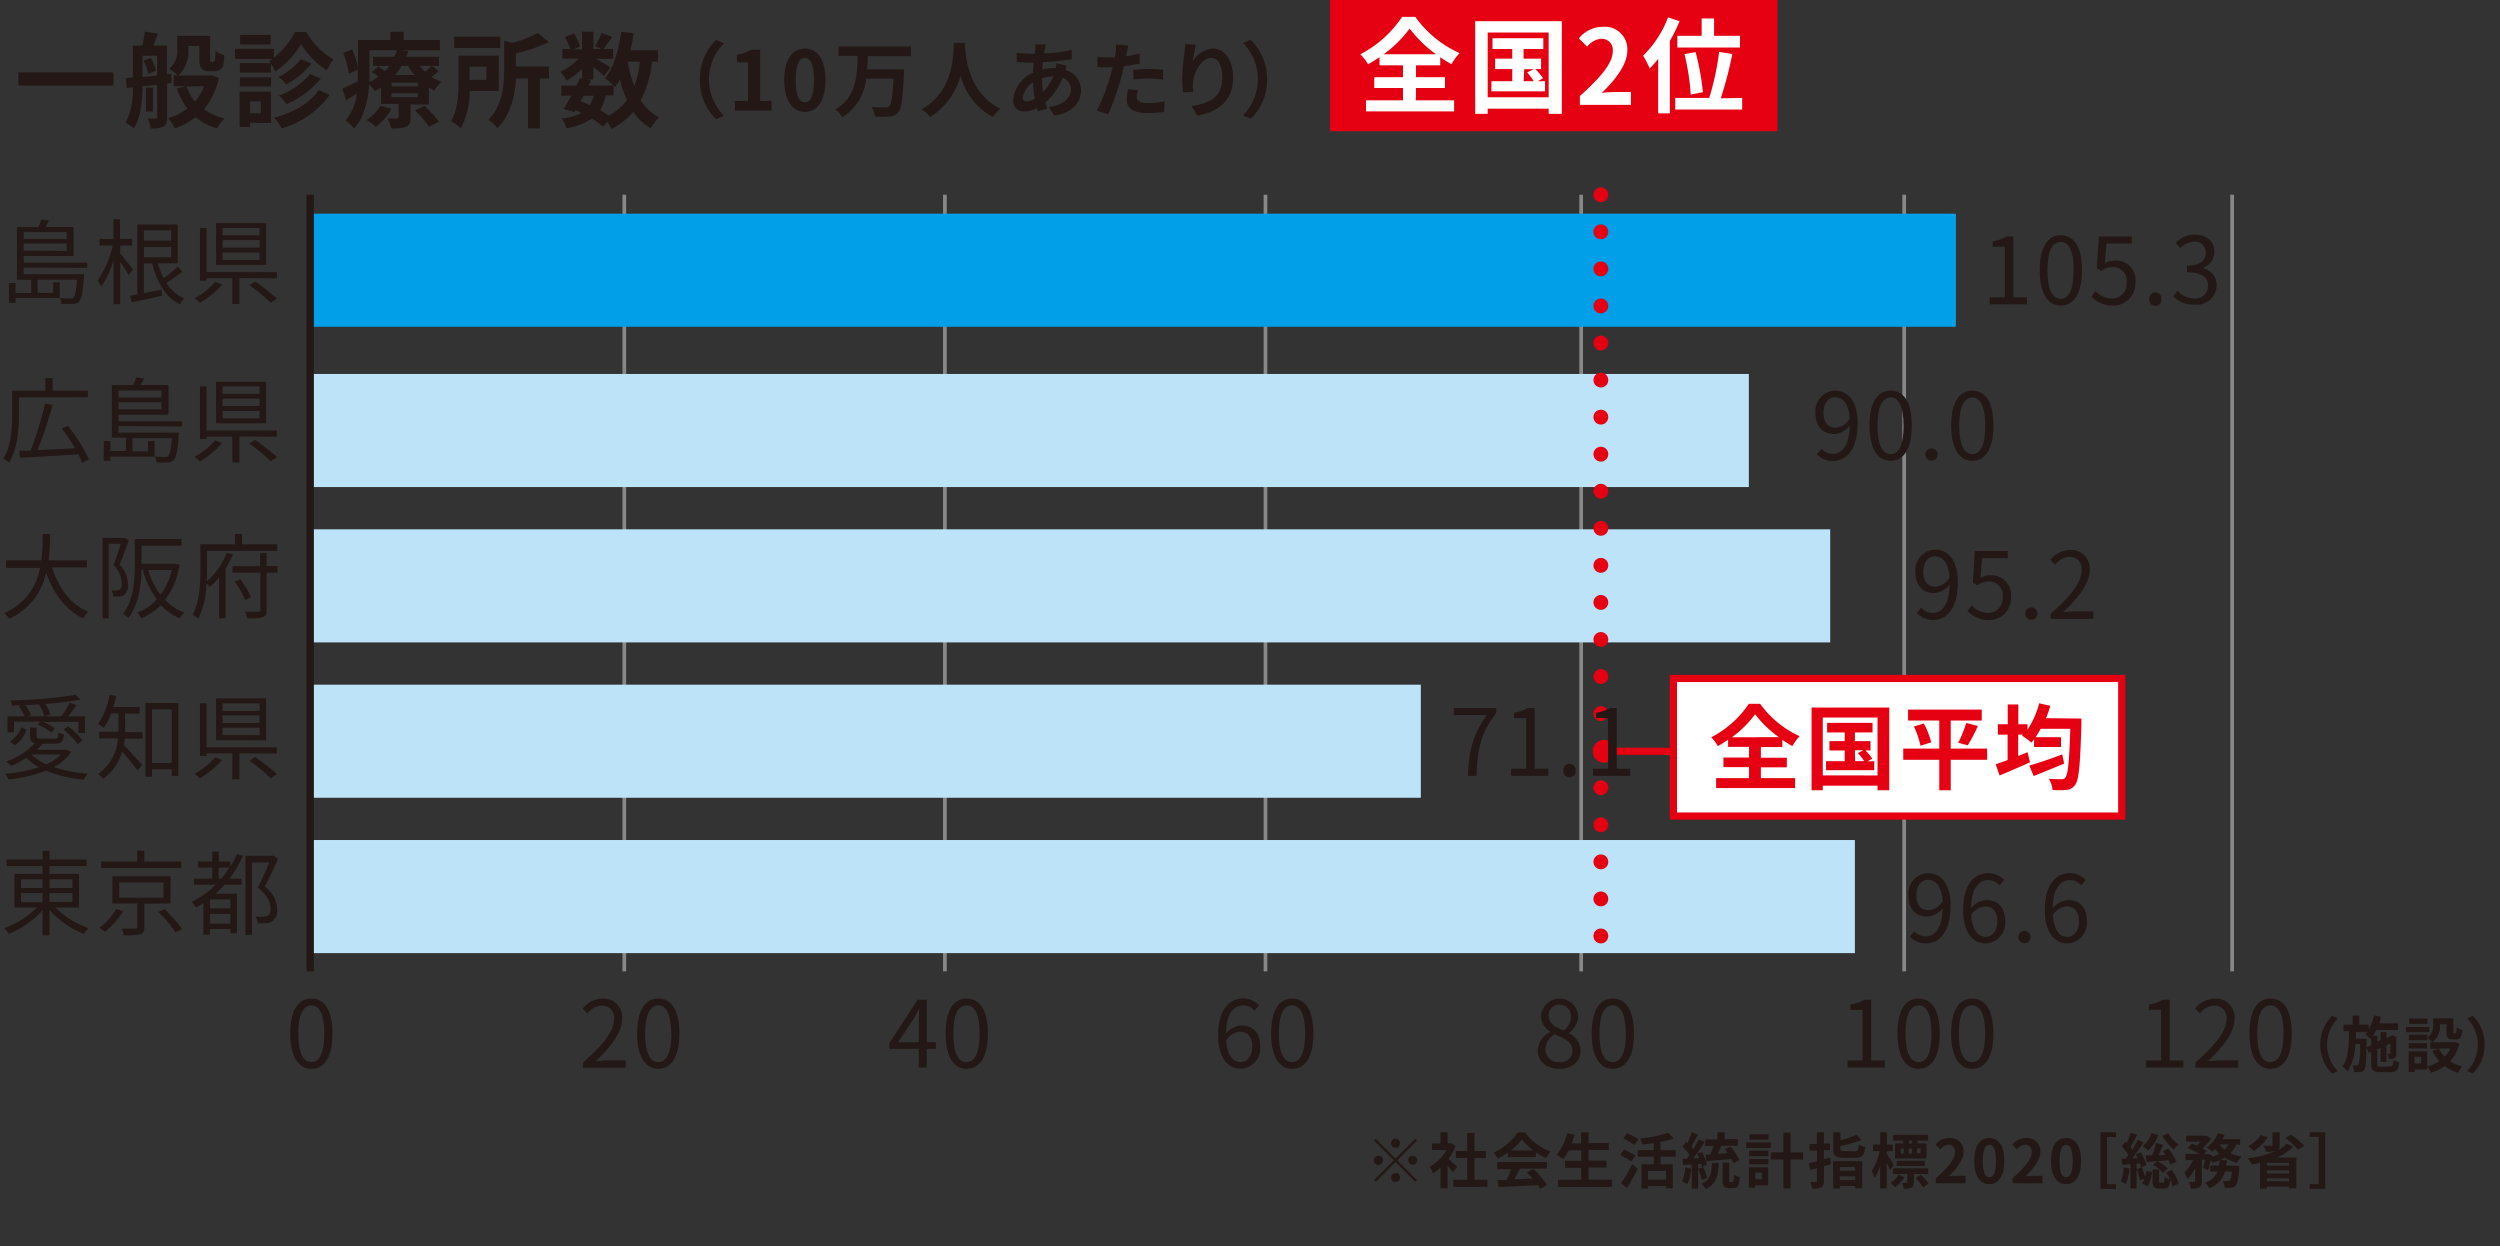<svg id="レイヤー_1" data-name="レイヤー 1" xmlns="http://www.w3.org/2000/svg" viewBox="0 0 379.78 189.31"><rect x="0" y="0" width="379.78" height="189.31" fill="#333333" stroke="none"/><line x1="94.84" y1="29.58" x2="94.84" y2="147.56" fill="none" stroke="#888" stroke-miterlimit="10" stroke-width="0.56"/><line x1="143.54" y1="29.58" x2="143.54" y2="147.56" fill="none" stroke="#888" stroke-miterlimit="10" stroke-width="0.56"/><line x1="192.24" y1="29.58" x2="192.24" y2="147.56" fill="none" stroke="#888" stroke-miterlimit="10" stroke-width="0.56"/><line x1="240.2" y1="29.58" x2="240.2" y2="147.56" fill="none" stroke="#888" stroke-miterlimit="10" stroke-width="0.56"/><line x1="289.27" y1="29.58" x2="289.27" y2="147.56" fill="none" stroke="#888" stroke-miterlimit="10" stroke-width="0.56"/><line x1="339.09" y1="29.58" x2="339.09" y2="147.56" fill="none" stroke="#888" stroke-miterlimit="10" stroke-width="0.56"/><rect x="202.06" width="67.96" height="19.93" fill="#e50012"/><path d="M215.08,15.24h5.82v1.68H207.51V15.24h5.62V13.37h-4.36V11.73h4.36V9.92h-3.56V8.68q-.85.59-1.74,1.08a7.38,7.38,0,0,0-1.18-1.51A17.15,17.15,0,0,0,213,2.56H215a16.64,16.64,0,0,0,6.73,5.51,8.67,8.67,0,0,0-1.24,1.68,19.72,19.72,0,0,1-1.7-1.06V9.92h-3.68v1.81h4.4v1.64h-4.4Zm3.06-7a19.19,19.19,0,0,1-4-3.9,18.22,18.22,0,0,1-3.94,3.9Z" fill="#fff"/><path d="M237.26,3.22V17.3h-2v-.79H226v.79h-1.9V3.22Zm-2,11.56V4.94H226v9.84Zm-.55-2.44v1.53h-8.15V12.34h3.17V10.49h-2.6V8.91h2.6V7.44h-3V5.8h7.72V7.44h-3V8.91h2.66v1.58h-.87a11.26,11.26,0,0,1,1.18,1.4l-.82.45Zm-3.25,0H233A12,12,0,0,0,232,11l1-.49h-1.46Z" fill="#fff"/><path d="M240,14.59c3.16-2.83,5-5,5-6.81a1.68,1.68,0,0,0-1.75-1.89,3,3,0,0,0-2.14,1.2l-1.26-1.26a4.73,4.73,0,0,1,3.7-1.76,3.41,3.41,0,0,1,3.66,3.59c0,2.1-1.74,4.37-3.87,6.45a18.2,18.2,0,0,1,1.89-.13h2.53v1.95H240Z" fill="#fff"/><path d="M255.15,3.22a25,25,0,0,1-1.48,3v11H251.9V8.93a16.1,16.1,0,0,1-1.29,1.48,13.25,13.25,0,0,0-1-1.95,16.33,16.33,0,0,0,3.79-5.82Zm9.51,11.66v1.76H254.49V14.88h5.16a40.87,40.87,0,0,0,1.51-7l2,.33a60.44,60.44,0,0,1-1.75,6.72ZM258.5,5.44V2.81h1.89V5.44h3.94V7.22h-9.52V5.44Zm-1.66,8.93a34,34,0,0,0-.95-6.15l1.69-.3A38,38,0,0,1,258.69,14Z" fill="#fff"/><path d="M106.32,12.06a8.22,8.22,0,0,1,2.46-6l1.19.52a7.81,7.81,0,0,0,0,11l-1.19.53A8.25,8.25,0,0,1,106.32,12.06Z" fill="#231815"/><path d="M111.63,15.32h2V9.47h-1.68V8.33a5.87,5.87,0,0,0,2.15-.77h1.37v7.76h1.73v1.49h-5.56Z" fill="#231815"/><path d="M119.14,12.15c0-3.2,1.25-4.77,3.14-4.77S125.4,9,125.4,12.15,124.15,17,122.28,17,119.14,15.33,119.14,12.15Zm4.52,0c0-2.59-.6-3.34-1.38-3.34s-1.4.75-1.4,3.34.6,3.4,1.4,3.4S123.66,14.75,123.66,12.15Z" fill="#231815"/><path d="M131.82,8.53c0,.67,0,1.35-.11,2h5.61s0,.47,0,.66c-.18,3.84-.4,5.35-.88,5.9a1.81,1.81,0,0,1-1.34.62,15.17,15.17,0,0,1-2.18,0,3.57,3.57,0,0,0-.52-1.47c.86.08,1.71.08,2.09.08a.77.77,0,0,0,.58-.16c.33-.31.53-1.54.67-4.21h-4.16a7.84,7.84,0,0,1-3.62,5.87,4.34,4.34,0,0,0-1.07-1.2c3.21-1.8,3.31-5.12,3.4-8.14h-2.91V7.07h11V8.53Z" fill="#231815"/><path d="M146.61,6.51c0,.2,0,.45,0,.71.1,1.73.72,7.11,5.38,9.3a5,5,0,0,0-1.15,1.26,9.91,9.91,0,0,1-4.92-6.27,10.66,10.66,0,0,1-4.62,6.27A5.31,5.31,0,0,0,140,16.59c5-2.76,4.81-8.43,4.9-10.08Z" fill="#231815"/><path d="M162.06,10a6.55,6.55,0,0,0-.22.64,3.18,3.18,0,0,1,2.38,3c0,1.74-1,3.45-4.07,3.9l-.82-1.3c2.38-.26,3.36-1.46,3.36-2.67a1.85,1.85,0,0,0-1.28-1.74,9.57,9.57,0,0,1-2.61,3.75c.09.33.19.62.29.92l-1.43.43c0-.15-.11-.33-.16-.5a4.35,4.35,0,0,1-1.91.5,1.61,1.61,0,0,1-1.68-1.81,5,5,0,0,1,3-4.06c0-.53.08-1.05.13-1.55h-.4c-.65,0-1.62-.05-2.19-.08L154.44,8a18.46,18.46,0,0,0,2.29.17h.47l.08-.67a4.51,4.51,0,0,0,0-.73l1.63,0a4.88,4.88,0,0,0-.18.67,5.59,5.59,0,0,0-.12.66,20.36,20.36,0,0,0,4.2-.53V9a38.11,38.11,0,0,1-4.4.45c0,.36-.07.74-.09,1.11a8.21,8.21,0,0,1,1.85-.22h.21c.05-.25.1-.57.12-.74Zm-4.87,5a16.38,16.38,0,0,1-.26-2.48,3.24,3.24,0,0,0-1.55,2.28c0,.38.17.6.57.6A2.66,2.66,0,0,0,157.19,15Zm1.12-3.1a14.05,14.05,0,0,0,.14,2.05A7,7,0,0,0,160,11.61a6,6,0,0,0-1.7.27Z" fill="#231815"/><path d="M173.12,9.66c-.74.16-1.58.3-2.4.4-.11.54-.24,1.09-.37,1.59a39.56,39.56,0,0,1-2,5.72l-1.73-.58a27.31,27.31,0,0,0,2.13-5.57c.09-.32.18-.67.27-1l-.82,0c-.6,0-1.06,0-1.5-.05l0-1.55a11.26,11.26,0,0,0,1.56.1c.36,0,.72,0,1.1,0,0-.27.09-.51.11-.71a6.22,6.22,0,0,0,.05-1.25l1.89.15c-.09.34-.2.89-.26,1.16l-.1.48c.7-.11,1.4-.25,2.07-.41Zm-.25,4.06a4.24,4.24,0,0,0-.17,1c0,.54.31.93,1.63.93a13.73,13.73,0,0,0,2.58-.25L176.84,17a19.15,19.15,0,0,1-2.52.18c-2.09,0-3.15-.73-3.15-2a8.55,8.55,0,0,1,.21-1.65Zm-.72-3.11c.68-.06,1.57-.13,2.37-.13a20,20,0,0,1,2.17.12l0,1.48a19.23,19.23,0,0,0-2.13-.15,18,18,0,0,0-2.38.14Z" fill="#231815"/><path d="M181.69,6.81a21.89,21.89,0,0,0-.5,2.56,3.83,3.83,0,0,1,3.06-2c1.73,0,3.07,1.69,3.07,4.41,0,3.5-2.15,5.18-5.43,5.78L181,16.12c2.75-.43,4.68-1.32,4.68-4.32,0-1.92-.64-3-1.66-3-1.47,0-2.74,2.2-2.8,3.83a6.36,6.36,0,0,0,.06,1.31l-1.54.1a16.59,16.59,0,0,1-.15-2.06,31.54,31.54,0,0,1,.35-4c.06-.45.09-.95.1-1.3Z" fill="#231815"/><path d="M192.48,12.06a8.26,8.26,0,0,1-2.47,6l-1.18-.53a7.84,7.84,0,0,0,0-11L190,6.06A8.22,8.22,0,0,1,192.48,12.06Z" fill="#231815"/><path d="M212,176l3-3,.26.27-3,3,3,3-.26.26-3-3-3,3-.27-.26,3-3-3-3L209,173Zm-1.92.27a.69.69,0,1,1-.68-.69A.69.69,0,0,1,210.11,176.3Zm1.92-1.92a.69.69,0,1,1,.68-.68A.69.69,0,0,1,212,174.38Zm0,3.83a.69.69,0,1,1-.69.69A.69.69,0,0,1,212,178.21Zm1.91-1.91a.69.69,0,1,1,.69.68A.69.69,0,0,1,213.94,176.3Z" fill="#231815"/><path d="M220.72,178.08c-.19-.26-.5-.62-.81-1v3.44h-1.08v-3.15a7.51,7.51,0,0,1-1.13.88,4,4,0,0,0-.51-1,6.81,6.81,0,0,0,2.56-2.55h-2.21v-1h1.29V172h1.08v1.68h.41l.19,0,.61.39a8.61,8.61,0,0,1-1.07,2c.44.36,1.14,1,1.33,1.17Zm5.23,1.15v1.06h-5.16v-1.06h2.1V175.9h-1.73v-1.05h1.73v-2.73H224v2.73h1.72v1.05H224v3.33Z" fill="#231815"/><path d="M229.06,175.1a9.58,9.58,0,0,1-1.54.91,4.44,4.44,0,0,0-.64-.91,9,9,0,0,0,3.69-3.06h1.13a8.32,8.32,0,0,0,3.86,2.9,5.62,5.62,0,0,0-.71,1,12,12,0,0,1-1.53-.88v.72h-4.26Zm-1.61,1.42H235v1H230.9c-.26.54-.56,1.1-.84,1.61.88,0,1.82-.06,2.75-.1a11.27,11.27,0,0,0-.89-.93l1-.5A11.55,11.55,0,0,1,235,180l-1,.61a4.79,4.79,0,0,0-.36-.57c-2.15.12-4.4.21-6,.28l-.15-1.05,1.38,0a15.94,15.94,0,0,0,.69-1.65h-2.11Zm5.48-1.75a8.85,8.85,0,0,1-1.75-1.69,8.28,8.28,0,0,1-1.67,1.69Z" fill="#231815"/><path d="M244.89,179.23v1.07h-8.2v-1.07h3.52V177.4h-2.47v-1.05h2.47v-1.6h-1.89a7.51,7.51,0,0,1-.85,1.32,10.23,10.23,0,0,0-1-.65,7.84,7.84,0,0,0,1.61-3.27l1.12.25c-.13.44-.27.87-.43,1.29h1.41V172h1.14v1.65h3.07v1.06h-3.07v1.6h2.73v1.05h-2.73v1.83Z" fill="#231815"/><path d="M247.83,176.43c-.38-.26-1.16-.69-1.7-1l.58-.8c.5.24,1.32.63,1.72.88Zm-1.57,3.29a28.67,28.67,0,0,0,1.73-2.88l.79.73c-.48,1-1.05,2-1.61,2.89Zm2-5.78c-.36-.27-1.13-.7-1.66-1l.61-.79c.51.26,1.3.66,1.7.92Zm4,1.78v1.15h1.86v3.64h-1v-.33h-2.75v.38h-1v-3.69h1.86v-1.15H248.8v-1h2.43v-1.07c-.6.1-1.2.16-1.78.21a4,4,0,0,0-.3-.93,17.77,17.77,0,0,0,4.26-.85l.84.85a11.73,11.73,0,0,1-2,.54v1.25h2.32v1Zm.83,2.14h-2.75v1.34h2.75Z" fill="#231815"/><path d="M256.9,177.53a8.48,8.48,0,0,1-.54,2.35,5.28,5.28,0,0,0-.83-.39,6.69,6.69,0,0,0,.48-2.12Zm1.07-.69v3.73H257V176.9l-1.32.08-.09-.94.65,0c.14-.17.29-.37.43-.58a8.71,8.71,0,0,0-1.07-1.24l.52-.74.21.18A11.17,11.17,0,0,0,257,172l.94.35c-.33.62-.69,1.33-1,1.84.11.12.22.24.31.36a16.08,16.08,0,0,0,.81-1.48l.89.41a30,30,0,0,1-1.71,2.46l.88,0c-.1-.23-.21-.46-.32-.66l.72-.3a7.61,7.61,0,0,1,.8,1.94l-.76.34c0-.13-.07-.29-.12-.46Zm.55,2.39a10.76,10.76,0,0,0-.53-1.69l.77-.24a11,11,0,0,1,.56,1.64Zm2.58-2.6c-.07,1.94-.32,3.23-2,4a3,3,0,0,0-.61-.81c1.38-.57,1.5-1.55,1.55-3.14Zm-2-1.23.72,0a12,12,0,0,0,.46-1.31h-1.23v-1h1.86V172H262v1.05h2v1H261.5c-.18.41-.38.85-.56,1.23l1.51-.11c-.13-.2-.27-.39-.41-.57l.83-.45a10.91,10.91,0,0,1,1.37,2.08l-.89.49a6.67,6.67,0,0,0-.33-.65l-3.82.31Zm4.1,4.15c.15,0,.17-.15.19-1.14a2.55,2.55,0,0,0,.9.41c-.08,1.33-.32,1.67-1,1.67h-.6c-.8,0-1-.31-1-1.23v-2.63h1v2.62c0,.27,0,.3.15.3Z" fill="#231815"/><path d="M269,174.4h-3.73v-.86H269Zm-.39,5.67h-2v.36h-.94v-3.11h2.93Zm-2.9-5.26h2.93v.83h-2.93Zm0,1.25h2.93v.81h-2.93Zm2.95-2.92h-2.89v-.82h2.89Zm-2,5v1h1v-1Zm7.26-2h-1.91v4.4h-1.1v-4.4h-1.9v-1.08h1.9v-3h1.1v3h1.91Z" fill="#231815"/><path d="M278.15,176.86l-1.07.3v2.22c0,.54-.1.79-.41,1a3.08,3.08,0,0,1-1.37.19,4.3,4.3,0,0,0-.3-1h.83c.13,0,.18,0,.18-.17v-1.94l-1,.25-.26-1,1.27-.29v-1.63h-1.13v-1H276V172h1.07v1.71H278v1h-.93v1.37l.94-.24Zm.31-.46h4.44v4.12h-1.08v-.35h-2.33v.39h-1Zm3.31-1.5c.45,0,.52-.15.59-1.05a2.72,2.72,0,0,0,1,.39c-.13,1.29-.45,1.64-1.49,1.64h-1.77c-1.27,0-1.6-.31-1.6-1.36V172h1.09v1.2a14.88,14.88,0,0,0,2.42-.8l.81.78a19.31,19.31,0,0,1-3.23.91v.38c0,.35.09.39.61.39Zm-2.28,2.39v.56h2.33v-.56Zm2.33,2v-.6h-2.33v.6Z" fill="#231815"/><path d="M287.14,177.78c-.12-.28-.32-.71-.52-1.12v3.89h-1v-3.41a7.3,7.3,0,0,1-.83,1.79,5.25,5.25,0,0,0-.47-1,9.24,9.24,0,0,0,1.22-3.06h-1v-1h1.09V172h1v1.88h.9v1h-.9v.43c.25.35.93,1.4,1.07,1.66Zm2.16,1.11a6,6,0,0,1-1.42,1.46,4.66,4.66,0,0,0-.67-.66,4.48,4.48,0,0,0,1.26-1.27Zm1.43-.53v1.24c0,.43-.07.67-.36.82a2.72,2.72,0,0,1-1.16.15,3.92,3.92,0,0,0-.28-.88,5.11,5.11,0,0,0,.66,0c.11,0,.14,0,.14-.11v-1.23h-2.17v-.88h5.36v.88Zm-1.6-5.09H287.6v-.87h5.3v.87h-1.59v.43h1.36V176h-4.8V173.7h1.26Zm-1,3.86v-.79h4.28v.79Zm.6-1.9h.48v-.75h-.48Zm1.22-.75v.75h.5v-.75Zm.5-1.21H290v.43h.49Zm1.31,5.17a8.56,8.56,0,0,1,1.21,1.34l-.82.57A8.08,8.08,0,0,0,291,179Zm0-4h-.54v.75h.54Z" fill="#231815"/><path d="M294.07,179c1.84-1.64,2.92-2.91,2.92-4a1,1,0,0,0-1-1.1,1.74,1.74,0,0,0-1.24.7l-.73-.73a2.73,2.73,0,0,1,2.14-1,2,2,0,0,1,2.13,2.08c0,1.23-1,2.54-2.25,3.75a10.75,10.75,0,0,1,1.1-.08h1.47v1.13h-4.53Z" fill="#231815"/><path d="M299.91,176.36c0-2.34.91-3.48,2.29-3.48s2.28,1.15,2.28,3.48-.91,3.53-2.28,3.53S299.91,178.69,299.91,176.36Zm3.3,0c0-1.89-.44-2.44-1-2.44s-1,.55-1,2.44.44,2.48,1,2.48S303.21,178.26,303.21,176.36Z" fill="#231815"/><path d="M305.73,179c1.83-1.64,2.92-2.91,2.92-4a1,1,0,0,0-1-1.1,1.71,1.71,0,0,0-1.24.7l-.73-.73a2.73,2.73,0,0,1,2.14-1,2,2,0,0,1,2.13,2.08c0,1.23-1,2.54-2.25,3.75a10.75,10.75,0,0,1,1.1-.08h1.46v1.13h-4.52Z" fill="#231815"/><path d="M311.57,176.36c0-2.34.91-3.48,2.29-3.48s2.28,1.15,2.28,3.48-.91,3.53-2.28,3.53S311.57,178.69,311.57,176.36Zm3.3,0c0-1.89-.44-2.44-1-2.44s-1,.55-1,2.44.43,2.48,1,2.48S314.87,178.26,314.87,176.36Z" fill="#231815"/><path d="M319.08,172h2.36v.72h-1.36v7.17h1.36v.72h-2.36Z" fill="#231815"/><path d="M323.5,177.5a8.2,8.2,0,0,1-.55,2.36,5.16,5.16,0,0,0-.78-.39,6.94,6.94,0,0,0,.45-2.11Zm1.08-.76v3.81h-.94v-3.71l-1.23.13-.15-.94.65,0,.41-.57a9.33,9.33,0,0,0-1-1.29l.53-.72a1.9,1.9,0,0,0,.21.19,12,12,0,0,0,.66-1.57l.93.34c-.32.62-.7,1.33-1,1.85.1.11.2.24.29.36a16.23,16.23,0,0,0,.82-1.47l.87.41c-.5.77-1.12,1.66-1.69,2.39l.81,0c-.1-.21-.2-.4-.3-.59l.76-.32a8.15,8.15,0,0,1,.86,1.94l-.81.37a5,5,0,0,0-.17-.58Zm.8.61a11.58,11.58,0,0,1,.48,1.44,6.26,6.26,0,0,0,.21-.91l.86.14a5.82,5.82,0,0,1-.66,2.16l-.85-.37a3.19,3.19,0,0,0,.35-.74l-.67.23a11.74,11.74,0,0,0-.49-1.72Zm2.49-4.92a6.23,6.23,0,0,1-1.53,2.34,6.93,6.93,0,0,0-.84-.65,4.4,4.4,0,0,0,1.35-2Zm1.86,4.48a4.42,4.42,0,0,0-.3-.65l-3.32.26-.18-1,1,0a15.41,15.41,0,0,0,.58-1.87l1.09.26c-.22.52-.46,1.08-.69,1.58l1.05-.05c-.13-.2-.26-.39-.39-.56l.82-.41a10,10,0,0,1,1.26,2Zm.15.78a6.59,6.59,0,0,1,1.07,2.09l-.91.45a4.36,4.36,0,0,0-.35-1c-.1,1.05-.37,1.33-1,1.33H328c-.83,0-1-.29-1-1.18v-1.7h1v1.69c0,.25,0,.28.18.28h.42c.17,0,.2-.11.22-.88a2.39,2.39,0,0,0,.84.37,7.44,7.44,0,0,0-.59-1Zm-2.14-1.29a5.06,5.06,0,0,1,1.55,1.11l-.72.67a4.81,4.81,0,0,0-1.52-1.21Zm1.64-4.24a6.26,6.26,0,0,0,1.57,1.71,4.24,4.24,0,0,0-.75.78,9.18,9.18,0,0,1-1.71-2.11Z" fill="#231815"/><path d="M339.75,173.85a4.54,4.54,0,0,1-.91,1.33,7,7,0,0,0,1.68.54,4.34,4.34,0,0,0-.69.92,6.47,6.47,0,0,1-1.86-.78,7.64,7.64,0,0,1-1.86.77,3.74,3.74,0,0,0-.26-.39,10.19,10.19,0,0,1-.44,1.53l-.73-.34a12,12,0,0,0,.29-1.26h-.48v3.21c0,.49-.08.79-.4,1a2.72,2.72,0,0,1-1.28.19,3.93,3.93,0,0,0-.31-1h.82c.11,0,.14,0,.14-.14v-2a5.44,5.44,0,0,1-1.14,1.69,6.24,6.24,0,0,0-.49-1,5.82,5.82,0,0,0,1.3-1.88H332v-.95h2.09a14,14,0,0,0-1.77-.89l.69-.69.72.29a5.11,5.11,0,0,0,.57-.57H332.1v-.91h2.95l.16,0,.7.44a6.64,6.64,0,0,1-1.33,1.5,6.68,6.68,0,0,1,.66.4l-.44.47h.43l.15-.05.66.22,0,.21a5,5,0,0,0,1.11-.42,5.16,5.16,0,0,1-.64-.75l-.42.39a8.06,8.06,0,0,0-.88-.61,5.45,5.45,0,0,0,1.74-2.17l1,.27a5.62,5.62,0,0,1-.34.64h2.69v.9Zm.43,3.27s0,.28,0,.41c-.14,1.58-.31,2.28-.57,2.57a1,1,0,0,1-.67.32,6.34,6.34,0,0,1-1,0,2.4,2.4,0,0,0-.29-1c.33,0,.64,0,.78,0a.37.37,0,0,0,.29-.1c.13-.12.25-.51.35-1.36H338a3.63,3.63,0,0,1-2.4,2.54,3,3,0,0,0-.63-.84,2.92,2.92,0,0,0,1.91-1.7h-1.1v-.9h1.33c0-.27.07-.53.09-.81h1.09c0,.27-.06.54-.1.81Zm-3-3.27a3.67,3.67,0,0,0,.75.78,2.89,2.89,0,0,0,.61-.78Z" fill="#231815"/><path d="M348.37,174.17a7,7,0,0,1-2.45,1.66h2.92v4.69h-1.11v-.26h-3.36v.31h-1.05v-3.92c-.41.09-.82.18-1.23.24a6.4,6.4,0,0,0-.66-.94,14.36,14.36,0,0,0,4.36-1.13h0a4.78,4.78,0,0,1-1.54.15,3.44,3.44,0,0,0-.44-.93c.48,0,1.05,0,1.21,0s.2,0,.2-.15V172h1.09V174c0,.37-.06.59-.26.74a4.65,4.65,0,0,0,1.31-1Zm-3.88-1.4a7.09,7.09,0,0,1-2.1,2.09c-.2-.19-.61-.57-.84-.75a5.38,5.38,0,0,0,1.89-1.67Zm3.24,3.87h-3.36v.43h3.36Zm-3.36,1.63h3.36v-.47h-3.36Zm3.36,1.18V179h-3.36v.44Zm.29-7.09a10.46,10.46,0,0,1,2,1.71l-.94.59a9.94,9.94,0,0,0-1.89-1.78Z" fill="#231815"/><path d="M353.23,180.6h-2.36v-.72h1.36v-7.17h-1.36V172h2.36Z" fill="#231815"/><rect x="47.12" y="32.46" width="250.01" height="17.18" fill="#009fe8"/><rect x="47.12" y="56.81" width="218.55" height="17.18" fill="#bce3f8"/><rect x="47.12" y="104.01" width="168.72" height="17.18" fill="#bce3f8"/><rect x="47.12" y="127.61" width="234.66" height="17.18" fill="#bce3f8"/><rect x="47.12" y="80.41" width="230.91" height="17.18" fill="#bce3f8"/><path d="M17.25,11v2H2.78V11Z" fill="#231815"/><path d="M25.39,12.69v5.15c0,.71-.11,1.11-.55,1.38a4.05,4.05,0,0,1-1.93.29A5.78,5.78,0,0,0,22.46,18c.51,0,1,0,1.19,0s.23-.07.23-.25V12.87l-2.23.23c0,2.08-.25,4.71-1.31,6.39a6.07,6.07,0,0,0-1.26-.82,11,11,0,0,0,1.1-5.4l-.91.1-.19-1.5,1.1-.09V6.94h1.44A16.13,16.13,0,0,0,22,4.8l2,.31c-.24.65-.49,1.29-.71,1.83h2.06v4.32l.66-.08.05,1.43Zm-3.74-1c.71-.06,1.46-.14,2.23-.22v-3H21.65Zm1.24-2.9a6,6,0,0,1,.8,1.95l-1.18.48a6.42,6.42,0,0,0-.71-2Zm.35,8.15H22.17V13.31h1.07Zm10-5.11A10.91,10.91,0,0,1,31,16.59,8.36,8.36,0,0,0,34.11,18,6.53,6.53,0,0,0,33,19.49a8.61,8.61,0,0,1-3.29-1.68,11.26,11.26,0,0,1-3.16,1.7,7.23,7.23,0,0,0-1-1.56,8.83,8.83,0,0,0,2.91-1.45,11.22,11.22,0,0,1-1.61-3.08l1.45-.33H26.38V11.45H27a10,10,0,0,0-1.3-1,3.43,3.43,0,0,0,1.22-3v-2h5V8.85a2,2,0,0,0,0,.48.16.16,0,0,0,.16.07h.25a.29.29,0,0,0,.21-.06c.06,0,.09-.12.12-.33s.05-.71.07-1.3a4.39,4.39,0,0,0,1.33.69A7.39,7.39,0,0,1,33.9,10a1.09,1.09,0,0,1-.53.63,2,2,0,0,1-.85.19H31.7a1.47,1.47,0,0,1-1.05-.4c-.26-.25-.37-.59-.37-1.57V7H28.62v.47a4.87,4.87,0,0,1-1.54,4h4.71l.3-.06Zm-4.91,1.31a8,8,0,0,0,1.29,2.29A7.4,7.4,0,0,0,31,13.09Z" fill="#231815"/><path d="M46.54,4.87A11.16,11.16,0,0,0,50.64,9a10.5,10.5,0,0,0-1,1.7,13.51,13.51,0,0,1-3.92-4,12.38,12.38,0,0,1-3.91,4.15,7.73,7.73,0,0,0-.93-1.57,4.32,4.32,0,0,0,.5-.33H35.7V7.41h5.91V8.73a11.57,11.57,0,0,0,3.21-3.86Zm-5.37,13.8H38v.61H36.39V13.92h4.78Zm0-7.64H36.44V9.59h4.72Zm-4.72.72h4.72v1.4H36.44Zm4.67-5H36.48V5.3h4.63ZM38,15.4v1.81h1.62V15.4Zm12.08-1a13.39,13.39,0,0,1-7.29,5.09,6.78,6.78,0,0,0-1.17-1.61c2.83-.72,5.43-2.15,6.78-4.2ZM47.32,9.64a12.19,12.19,0,0,1-3.82,3.18,7.14,7.14,0,0,0-1.19-1.13A10.32,10.32,0,0,0,45.7,9Zm1.43,2.3a14.39,14.39,0,0,1-5.2,3.88,6.84,6.84,0,0,0-1.2-1.29,11.42,11.42,0,0,0,4.77-3.3Z" fill="#231815"/><path d="M66.63,10.79a10,10,0,0,1-1.07.9,8.66,8.66,0,0,0,1.49.75A5.67,5.67,0,0,0,66,13.75a7.8,7.8,0,0,1-.85-.46v2.58H62.37v2c0,.78-.15,1.15-.71,1.4a5.78,5.78,0,0,1-2.2.24A7.46,7.46,0,0,0,58.87,18h1.45c.17,0,.24-.06.24-.22v-2H57.88V13.29c-.3.19-.61.38-.94.55a4.54,4.54,0,0,0-.87-1c-.15,2.3-.69,4.94-2.28,6.69a7.12,7.12,0,0,0-1.29-1.23,7.83,7.83,0,0,0,1.72-4.07l-1.65,1L52,13.48c.61-.27,1.46-.69,2.36-1.13,0-.43,0-.84,0-1.23v-.54L53,11.21a13.5,13.5,0,0,0-.85-3.16l1.34-.55a14,14,0,0,1,.9,2.75V6.07h4.92V4.83h2V6.07h5.51V7.64H60.9l1.1.14a6.66,6.66,0,0,1-.31.85h5V10H65.61Zm-7.16,5.74a8.82,8.82,0,0,1-2.37,2.75,10.08,10.08,0,0,0-1.4-1.06,6.43,6.43,0,0,0,2.09-2.16Zm-3.35-5.41c0,.42,0,.88,0,1.35a9.55,9.55,0,0,0,1.37-.82c-.32-.25-.65-.5-1-.7l1-.84c.3.19.66.44,1,.68a6.29,6.29,0,0,0,.64-.76H56.67V8.63h3.24a7.88,7.88,0,0,0,.36-1H56.12Zm7.36,1.43h-4v.57h4Zm0,1.62h-4v.6h4ZM61,10a8.89,8.89,0,0,1-1,1.4h3a9.32,9.32,0,0,1-1-1.4Zm3.46,6.08a15.58,15.58,0,0,1,2.22,2.4l-1.51.79a13.83,13.83,0,0,0-2.12-2.48ZM63.77,10a6.86,6.86,0,0,0,.81.9,12.21,12.21,0,0,0,1-.9Z" fill="#231815"/><path d="M71.35,13.81A12.24,12.24,0,0,1,70,19.52a8.34,8.34,0,0,0-1.48-1.12c1-1.68,1.14-4.13,1.14-5.94v-4h6.11v5.35ZM76,7.28h-7V5.58h7Zm-4.66,2.85v2h2.54v-2Zm12.08,1.79h-1.4v7.59H80.21V11.92H78.38c-.14,2.41-.72,5.46-2.81,7.55a4.64,4.64,0,0,0-1.39-1.25c2.19-2.22,2.41-5.34,2.41-7.67V6.21l1.29.3A17.47,17.47,0,0,0,81.72,5l1.65,1.41a25.5,25.5,0,0,1-5,1.69v2h5Z" fill="#231815"/><path d="M99.06,9.37a17.69,17.69,0,0,1-1.72,5.87,7.34,7.34,0,0,0,2.79,2.61,7,7,0,0,0-1.29,1.62A8.41,8.41,0,0,1,96.2,17a10.31,10.31,0,0,1-3.32,2.58,7.28,7.28,0,0,0-.6-1.07l-.71.73A13.3,13.3,0,0,0,89.93,18a9.65,9.65,0,0,1-3.87,1.49A4.41,4.41,0,0,0,85.32,18a8.22,8.22,0,0,0,3-.83,9,9,0,0,0-.88-.43l-.17.3-1.64-.5c.35-.55.74-1.26,1.14-2h-1.5V13h2.28c.19-.4.38-.77.54-1.12l.34.08V10.43a11.23,11.23,0,0,1-2.36,1.82,5.37,5.37,0,0,0-.94-1.35,8.34,8.34,0,0,0,2.77-2H85.43V7.45h1.2a8.49,8.49,0,0,0-.82-1.82l1.36-.57a7.07,7.07,0,0,1,.94,2l-1,.44h1.32V4.81h1.72V7.45h1.24l-1-.45A15.37,15.37,0,0,0,91.4,5L93,5.63c-.49.68-1,1.34-1.35,1.82h1.49V8.93H90.53c.76.43,1.87,1.09,2.22,1.32l-1,1.29c-.35-.33-1-.88-1.62-1.36v1.9h-1l.68.14-.38.76h3.74a10.13,10.13,0,0,0-1.27-1.09c1.34-1.6,2.09-4.28,2.47-7.08l1.89.25a26.16,26.16,0,0,1-.51,2.58h4.19V9.37Zm-10.86,6c.47.19.93.38,1.39.6a5.22,5.22,0,0,0,.6-1.43H88.66ZM92,14.49a6.33,6.33,0,0,1-.84,2.23,15.18,15.18,0,0,1,1.31.83,7.75,7.75,0,0,0,2.77-2.37,16.58,16.58,0,0,1-1.07-3.1,8.44,8.44,0,0,1-.73,1.13c-.06-.06-.12-.14-.22-.23v1.51Zm3.36-5.12a20.22,20.22,0,0,0,1,3.7,16.25,16.25,0,0,0,.85-3.7Z" fill="#231815"/><path d="M3.6,40.65v1h9.16a3.35,3.35,0,0,1,0,.42c-.2,2.4-.41,3.36-.76,3.75a1.21,1.21,0,0,1-.87.35,16,16,0,0,1-1.77,0,2.46,2.46,0,0,0-.27-.9c.69.07,1.34.07,1.57.07a.68.68,0,0,0,.5-.12c.24-.23.39-1,.56-2.73h-6v2H8.07V42.89h1v2.37H2.36V46h-1v-3h1v1.5H4.74v-2H2.57v-8H5.82a8.48,8.48,0,0,0,.43-1.16l1.2.15c-.17.35-.37.71-.55,1h4.27v4.4H3.6v1h9.65v.8Zm0-5.39v1.06h6.53V35.26Zm6.53,2.85V37H3.6v1.07Z" fill="#231815"/><path d="M19.54,41.81a22.21,22.21,0,0,0-1.28-2v6.4h-1V39.54a14.51,14.51,0,0,1-1.89,4,5.07,5.07,0,0,0-.53-.94,15.68,15.68,0,0,0,2.29-5.3h-2v-1h2.1v-3h1v3h1.85v1H18.26v1.22c.44.49,1.65,2,1.93,2.42Zm8.17-.55c-.75.59-1.66,1.23-2.43,1.73A6.1,6.1,0,0,0,28,45.35a4,4,0,0,0-.69.88c-2.18-1.09-3.48-3.36-4.19-6.21H21.85v4.51L24.53,44l.09.93c-1.61.38-3.32.73-4.6,1l-.29-1,1.13-.21V34.11H27V40H24a9.81,9.81,0,0,0,.86,2.26A18.91,18.91,0,0,0,27,40.5ZM21.85,35v1.56H26V35Zm0,4.08H26V37.52h-4.1Z" fill="#231815"/><path d="M33.76,43.24A14.51,14.51,0,0,1,30.37,46a5.53,5.53,0,0,0-.83-.69,10.88,10.88,0,0,0,3.15-2.5Zm2.61-1v3.93H35.29V42.26H31.38v.38h-1v-8h1v6.7H42.06v.95Zm4.06-2H32.82V33.91h7.61Zm-1-5.6H33.81v1.11h5.63Zm0,1.84H33.81v1.14h5.63Zm0,1.87H33.81v1.14h5.63Zm-.69,4.41a33.75,33.75,0,0,1,3.33,2.59l-.93.66a28,28,0,0,0-3.26-2.69Z" fill="#231815"/><path d="M2.88,60.37v2.71c0,2.11-.21,5.17-1.52,7.19a3.42,3.42,0,0,0-.88-.57C1.73,67.77,1.84,65,1.84,63.08V59.35H6.89V57.44H8v1.91h5.35v1Zm9.61,9.95a13,13,0,0,0-.57-1.3c-3.24.21-6.59.4-8.87.52l-.11-1.07,1.7,0a53.09,53.09,0,0,0,2.2-7.17L8,61.52c-.62,2.2-1.52,4.93-2.3,6.86l5.69-.28a27.23,27.23,0,0,0-2-3l.92-.42a24.85,24.85,0,0,1,3.19,5.09Z" fill="#231815"/><path d="M18,64.72v1h9.16a3.46,3.46,0,0,1,0,.43c-.2,2.4-.41,3.35-.76,3.75a1.21,1.21,0,0,1-.87.35,16,16,0,0,1-1.77,0,2.4,2.4,0,0,0-.27-.9c.69.07,1.34.07,1.57.07a.64.64,0,0,0,.5-.13c.23-.22.39-1,.56-2.72h-6v2h2.36V67h1v2.37H16.76V70h-1V67h1v1.5h2.38v-2H17v-8h3.25a10,10,0,0,0,.43-1.16l1.2.15c-.17.35-.37.7-.55,1h4.27V63H18v1h9.65v.8Zm0-5.39v1.06h6.53V59.33Zm6.53,2.85V61.11H18v1.07Z" fill="#231815"/><path d="M33.76,67.31a14.51,14.51,0,0,1-3.39,2.78,5.53,5.53,0,0,0-.83-.69,10.88,10.88,0,0,0,3.15-2.5Zm2.61-1v3.94H35.29V66.32H31.38v.38h-1v-8h1v6.7H42.06v.94Zm4.06-2H32.82V58h7.61Zm-1-5.61H33.81v1.12h5.63Zm0,1.85H33.81v1.13h5.63Zm0,1.87H33.81v1.13h5.63Zm-.69,4.41a35.36,35.36,0,0,1,3.33,2.58l-.93.66a29.07,29.07,0,0,0-3.26-2.68Z" fill="#231815"/><path d="M7.9,86.19c1,3.09,2.81,5.64,5.52,6.75a5.84,5.84,0,0,0-.79,1C9.94,92.64,8.15,90.15,7,87a9.82,9.82,0,0,1-5.61,7,3,3,0,0,0-.78-.86,9.11,9.11,0,0,0,5.46-6.87H.93V85.12H6.28a29.32,29.32,0,0,0,.21-4H7.62a33.14,33.14,0,0,1-.23,4H13.2v1.07Z" fill="#231815"/><path d="M19.57,82.07c-.42,1.16-.93,2.59-1.39,3.7a4.36,4.36,0,0,1,1.25,3,1.93,1.93,0,0,1-.55,1.6,1.51,1.51,0,0,1-.73.25,7.15,7.15,0,0,1-.94,0,2.06,2.06,0,0,0-.27-.93,4.72,4.72,0,0,0,.82,0,.85.85,0,0,0,.45-.12,1.22,1.22,0,0,0,.28-.95,4,4,0,0,0-1.25-2.78c.41-1,.81-2.28,1.11-3.24H16.51V93.93h-.93V81.71h3.15l.17,0Zm7.7,3.71a11.72,11.72,0,0,1-2.2,5.36A8.13,8.13,0,0,0,28,93.06a3.62,3.62,0,0,0-.7.87,8.37,8.37,0,0,1-2.85-2,9.36,9.36,0,0,1-3,2,3.21,3.21,0,0,0-.61-.86,7.78,7.78,0,0,0,3-2,13.38,13.38,0,0,1-2.16-4.54H21.5c-.06,2.29-.41,5.3-2,7.35a3.88,3.88,0,0,0-.8-.64c1.63-2.12,1.77-5.12,1.77-7.35v-4h7.1v1H21.5v2.76h4.94l.17,0Zm-4.75.8a11.38,11.38,0,0,0,1.87,3.77,10.07,10.07,0,0,0,1.7-3.77Z" fill="#231815"/><path d="M35.39,84.21a17.5,17.5,0,0,1-1.11,2.14v7.56h-1V87.74a8.86,8.86,0,0,1-1.43,1.44,6.94,6.94,0,0,0-.48-.57A13.44,13.44,0,0,1,30.13,94a3.71,3.71,0,0,0-.87-.59c1.08-2,1.18-4.82,1.18-6.85V82.68H35.7V81.12h1.07v1.56h5.34v1H31.44v2.89c0,.52,0,1.11,0,1.72a10.85,10.85,0,0,0,3-4.33ZM42.15,87H40.5v5.65c0,.64-.15.94-.59,1.1a7.22,7.22,0,0,1-2.36.18,2.91,2.91,0,0,0-.33-1c.9,0,1.71,0,2,0s.34-.08.34-.32V87H35.32v-1h4.19V84h1v2h1.65Zm-4.91,4.16a13.28,13.28,0,0,0-1.58-2.81l.83-.35a13.27,13.27,0,0,1,1.65,2.74Z" fill="#231815"/><path d="M10.82,114.25a7.38,7.38,0,0,1-2.64,2.29,22.16,22.16,0,0,0,5.14,1,4,4,0,0,0-.6.91A20.49,20.49,0,0,1,7,117.08a23.23,23.23,0,0,1-5.69,1.34,3.72,3.72,0,0,0-.55-.87,22.3,22.3,0,0,0,5.14-1A8.44,8.44,0,0,1,4,115.11a15.31,15.31,0,0,1-2.3,1.26c-.16-.18-.54-.52-.73-.69a11.34,11.34,0,0,0,4.35-2.81c-.59-.1-.75-.39-.75-1v-1.35h1v1.34c0,.28.09.34.68.34H8.31c.43,0,.52-.1.57-.93a2.4,2.4,0,0,0,.83.29c-.1,1.14-.36,1.41-1.28,1.41H6.16l.25.08a7,7,0,0,1-.79.85H10l.17,0Zm-8.68-3h-1v-2.43H3.75a6.68,6.68,0,0,0-.9-1.51l.41-.17-1.43.06a3,3,0,0,0-.23-.8,73.2,73.2,0,0,0,9.9-.84l.68.73a45.94,45.94,0,0,1-5.29.64,5.94,5.94,0,0,1,.76,1.58l-.88.31H9.3a19.21,19.21,0,0,0,1.3-2.07l1,.38c-.38.58-.82,1.18-1.22,1.69h2.53v2.53h-1v-1.69H6.55a9.21,9.21,0,0,1,1.8,1l-.55.63a9.52,9.52,0,0,0-2.08-1.23l.41-.44h-4Zm-.62,1.36a3.88,3.88,0,0,0,1.71-2.12l.79.34a4.26,4.26,0,0,1-1.79,2.39ZM6.08,107l-2.26.13a4.74,4.74,0,0,1,.89,1.49l-.47.2H6.73a6.06,6.06,0,0,0-.81-1.76Zm-1.32,7.62a7.74,7.74,0,0,0,2.29,1.48,7.29,7.29,0,0,0,2.23-1.48Zm5.6-4.3a11.2,11.2,0,0,1,2.19,2.15l-.75.58a11.49,11.49,0,0,0-2.16-2.24Z" fill="#231815"/><path d="M19,110.74c0,.14,0,.31,0,.48h2.64v1h-2.7c0,.31-.09.64-.14.94.66.67,2.36,2.56,2.79,3l-.7.89c-.48-.69-1.57-2-2.33-2.87a7.69,7.69,0,0,1-2.91,4.15,3.34,3.34,0,0,0-.73-.77,7.07,7.07,0,0,0,3-5.39H15.07v-1H18v-2.8H16.9a10.62,10.62,0,0,1-1.14,2.21,5.24,5.24,0,0,0-.85-.61,11.39,11.39,0,0,0,1.74-4.45l1,.19a13.9,13.9,0,0,1-.44,1.69h4v1H19Zm8.09-3.95v11.07h-1v-1h-3V118h-1V106.79Zm-1,9.12v-8.14h-3v8.14Z" fill="#231815"/><path d="M33.76,115.45a14.51,14.51,0,0,1-3.39,2.78,5,5,0,0,0-.83-.69,10.88,10.88,0,0,0,3.15-2.5Zm2.61-1v3.94H35.29v-3.94H31.38v.38h-1v-8h1v6.7H42.06v.94Zm4.06-2H32.82v-6.37h7.61Zm-1-5.61H33.81V108h5.63Zm0,1.84H33.81v1.14h5.63Zm0,1.87H33.81v1.14h5.63ZM38.75,115a33.76,33.76,0,0,1,3.33,2.58l-.93.66a28,28,0,0,0-3.26-2.68Z" fill="#231815"/><path d="M8.4,137.85A13.59,13.59,0,0,0,13.48,141a3.18,3.18,0,0,0-.73.9,14.84,14.84,0,0,1-5.23-3.64v3.82H6.46v-3.78a14.74,14.74,0,0,1-5.11,3.57A4.32,4.32,0,0,0,.62,141a13.54,13.54,0,0,0,5-3.14H2.19v-5.11H6.46v-1.18H1v-1H6.46v-1.32H7.52v1.32h5.63v1H7.52v1.18H12v5.11ZM3.2,134.9H6.46v-1.33H3.2Zm0,2.14H6.46v-1.36H3.2Zm4.32-3.47v1.33H11v-1.33ZM11,135.68H7.52V137H11Z" fill="#231815"/><path d="M18.71,138.43a12,12,0,0,1-2.78,3.12,8.14,8.14,0,0,0-.83-.62,9,9,0,0,0,2.55-2.84Zm8.82-6.56H15.36v-1h5.49v-1.63h1.08v1.63h5.6Zm-5.6,5.41v3.58c0,.61-.14.9-.62,1.06a10.12,10.12,0,0,1-2.5.15,4,4,0,0,0-.35-1c1,0,1.84,0,2.08,0s.32-.06.32-.25v-3.57H17.07v-4.13h8.84v4.13Zm-3.82-.92h6.72v-2.3H18.11ZM25,138.11a24.12,24.12,0,0,1,2.67,3l-1,.52a21.54,21.54,0,0,0-2.6-3.09Z" fill="#231815"/><path d="M36.89,130a16.5,16.5,0,0,1-2,3.47h1.82v.93H34.1a15.65,15.65,0,0,1-1.34,1.36H36v6H35v-.63H31.89V142h-1v-4.82c-.35.24-.73.47-1.11.68a7.06,7.06,0,0,0-.66-.86,13.5,13.5,0,0,0,3.64-2.6H29.46v-.93h2.78V131.8H30.09v-.93h2.15v-1.5h1v1.5H35v.77a14.07,14.07,0,0,0,1-1.89ZM35,136.63H31.89V138H35Zm0,3.68v-1.47H31.89v1.47Zm-1.39-6.83a17.16,17.16,0,0,0,1.22-1.68H33.22v1.68Zm8.64-3c-.59,1.32-1.36,2.92-2,4.22a4.41,4.41,0,0,1,1.86,3.4,2,2,0,0,1-.72,1.82,1.92,1.92,0,0,1-.94.33,8.12,8.12,0,0,1-1.31,0,2.36,2.36,0,0,0-.31-1,7.07,7.07,0,0,0,1.2,0,1.73,1.73,0,0,0,.66-.16c.31-.17.42-.59.4-1.1,0-.89-.43-1.94-1.91-3.16.61-1.2,1.27-2.69,1.72-3.81H38.28v11h-1V130h4.12l.16,0Z" fill="#231815"/><path d="M44.09,157c0-3.58,1.25-5.31,3.22-5.31s3.2,1.74,3.2,5.31-1.25,5.37-3.2,5.37S44.09,160.57,44.09,157Zm5.17,0c0-3-.78-4.27-1.95-4.27s-2,1.27-2,4.27.79,4.35,2,4.35S49.26,160,49.26,157Z" fill="#231815"/><path d="M88.57,161.41c3.23-2.82,4.72-4.88,4.72-6.65a1.81,1.81,0,0,0-1.9-2,2.88,2.88,0,0,0-2.13,1.19l-.75-.73a4,4,0,0,1,3-1.52,2.82,2.82,0,0,1,3,3.05c0,2.05-1.62,4.15-4,6.44.53,0,1.16-.1,1.68-.1h2.86v1.11H88.57Z" fill="#231815"/><path d="M96.79,157c0-3.58,1.25-5.31,3.22-5.31s3.2,1.74,3.2,5.31-1.25,5.37-3.2,5.37S96.79,160.57,96.79,157Zm5.17,0c0-3-.79-4.27-1.95-4.27S98,154,98,157s.79,4.35,2,4.35S102,160,102,157Z" fill="#231815"/><path d="M142.16,159.33h-1.37v2.84h-1.22v-2.84h-4.48v-.84l4.29-6.62h1.41v6.44h1.37Zm-2.59-1v-3.17c0-.5.06-1.33.09-1.87h-.06c-.25.51-.53,1-.83,1.52l-2.35,3.52Z" fill="#231815"/><path d="M143.65,157c0-3.58,1.25-5.31,3.21-5.31s3.21,1.74,3.21,5.31-1.25,5.37-3.21,5.37S143.65,160.57,143.65,157Zm5.17,0c0-3-.79-4.27-2-4.27s-2,1.27-2,4.27.78,4.35,2,4.35S148.82,160,148.82,157Z" fill="#231815"/><path d="M190.55,153.53a2.13,2.13,0,0,0-1.65-.79c-1.41,0-2.6,1.08-2.66,4.29a3.19,3.19,0,0,1,2.35-1.26c1.74,0,2.85,1.09,2.85,3.24a3.09,3.09,0,0,1-2.95,3.34c-2,0-3.44-1.7-3.44-5.1,0-4,1.81-5.58,3.8-5.58a3.16,3.16,0,0,1,2.41,1.06Zm-.32,5.48c0-1.39-.6-2.28-1.85-2.28a2.69,2.69,0,0,0-2.11,1.32c.15,2.14.93,3.3,2.22,3.3C189.47,161.35,190.23,160.41,190.23,159Z" fill="#231815"/><path d="M193.1,157c0-3.58,1.25-5.31,3.21-5.31s3.21,1.74,3.21,5.31-1.25,5.37-3.21,5.37S193.1,160.57,193.1,157Zm5.17,0c0-3-.79-4.27-2-4.27s-2,1.27-2,4.27.78,4.35,2,4.35S198.27,160,198.27,157Z" fill="#231815"/><path d="M233.59,159.61a3.31,3.31,0,0,1,1.9-2.84v-.07a2.85,2.85,0,0,1-1.39-2.37,2.83,2.83,0,0,1,5.65.1,3.35,3.35,0,0,1-1.38,2.48V157a3,3,0,0,1,1.74,2.7c0,1.51-1.29,2.67-3.23,2.67S233.59,161.2,233.59,159.61Zm5.3,0c0-1.37-1.27-1.89-2.73-2.48a2.79,2.79,0,0,0-1.4,2.33,2,2,0,0,0,2.15,1.9A1.79,1.79,0,0,0,238.89,159.65Zm-.24-5.15a1.72,1.72,0,0,0-1.76-1.84,1.58,1.58,0,0,0-1.63,1.67c0,1.23,1.11,1.77,2.32,2.25A2.74,2.74,0,0,0,238.65,154.5Z" fill="#231815"/><path d="M241.8,157c0-3.58,1.25-5.31,3.21-5.31s3.21,1.74,3.21,5.31-1.25,5.37-3.21,5.37S241.8,160.57,241.8,157Zm5.17,0c0-3-.79-4.27-2-4.27s-2,1.27-2,4.27.78,4.35,2,4.35S247,160,247,157Z" fill="#231815"/><path d="M280.65,161.1h2.29v-7.69h-1.83v-.81a6.59,6.59,0,0,0,2.14-.73h1v9.23h2.07v1.07h-5.65Z" fill="#231815"/><path d="M288.25,157c0-3.58,1.25-5.31,3.22-5.31s3.2,1.74,3.2,5.31-1.25,5.37-3.2,5.37S288.25,160.57,288.25,157Zm5.17,0c0-3-.79-4.27-1.95-4.27s-2,1.27-2,4.27.79,4.35,2,4.35S293.42,160,293.42,157Z" fill="#231815"/><path d="M296.4,157c0-3.58,1.25-5.31,3.21-5.31s3.21,1.74,3.21,5.31-1.25,5.37-3.21,5.37S296.4,160.57,296.4,157Zm5.17,0c0-3-.79-4.27-2-4.27s-2,1.27-2,4.27.78,4.35,2,4.35S301.57,160,301.57,157Z" fill="#231815"/><path d="M326,161.1h2.29v-7.69h-1.83v-.81a6.76,6.76,0,0,0,2.14-.73h1v9.23h2.07v1.07H326Z" fill="#231815"/><path d="M333.51,161.41c3.23-2.82,4.72-4.88,4.72-6.65a1.81,1.81,0,0,0-1.9-2,2.88,2.88,0,0,0-2.13,1.19l-.75-.73a4,4,0,0,1,3-1.52,2.82,2.82,0,0,1,3,3.05c0,2.05-1.62,4.15-4,6.44.53,0,1.16-.1,1.68-.1H340v1.11h-6.48Z" fill="#231815"/><path d="M341.72,157c0-3.58,1.26-5.31,3.22-5.31s3.21,1.74,3.21,5.31-1.25,5.37-3.21,5.37S341.72,160.57,341.72,157Zm5.18,0c0-3-.79-4.27-2-4.27s-2,1.27-2,4.27.78,4.35,2,4.35S346.9,160,346.9,157Z" fill="#231815"/><path d="M352.48,158.7a6,6,0,0,1,1.8-4.38l.86.39a5.71,5.71,0,0,0,0,8l-.86.38A6,6,0,0,1,352.48,158.7Z" fill="#231815"/><path d="M363.11,162c.35,0,.43-.15.48-1a3,3,0,0,0,.88.38c-.12,1.14-.4,1.49-1.28,1.49h-1.6c-1.07,0-1.37-.3-1.37-1.34v-1.75l-.37.17-.37-.88c0,2.24-.1,3.11-.31,3.4a.85.85,0,0,1-.59.38,5.22,5.22,0,0,1-.94,0,2.63,2.63,0,0,0-.26-1,6.13,6.13,0,0,0,.65,0,.26.26,0,0,0,.27-.14,11.86,11.86,0,0,0,.21-3.1h-.71a8.17,8.17,0,0,1-1.18,4.16,3.1,3.1,0,0,0-.78-.75c.91-1.25,1-3.26,1-5.37H356v-1h1.4v-1.38h1v1.38h1.42v.68a6.53,6.53,0,0,0,.81-2.07l1.07.2c-.07.32-.17.64-.27,1h2.86v1H361a6.19,6.19,0,0,1-.52.88h.66v.88l.49-.23V156.8h.91v.89l.65-.3,0,0,.17-.12.67.24,0,.15c0,1.29,0,2.22,0,2.5a.67.67,0,0,1-.39.63,2.12,2.12,0,0,1-.75.1,2.84,2.84,0,0,0-.2-.8H363c.07,0,.11,0,.12-.14s0-.58,0-1.45l-.58.28v2.54h-.91v-2.12l-.49.22v2.2c0,.38.07.43.52.43Zm-2.89-3.25v-.94l-.08.09a5.4,5.4,0,0,0-.81-.77,3.11,3.11,0,0,0,.29-.33h-1.74l0,1h1.64v1.32Z" fill="#231815"/><path d="M369.05,156.8h-3.56V156h3.56Zm4.56,1.77a6.1,6.1,0,0,1-1.41,2.66,6.11,6.11,0,0,0,1.88.78,4.89,4.89,0,0,0-.7.94,6.19,6.19,0,0,1-2-1,7.08,7.08,0,0,1-2.09,1,4.85,4.85,0,0,0-.56-.94v.47h-1.91v.36h-.92v-3.12h2.83V162a6.1,6.1,0,0,0,1.84-.79,6,6,0,0,1-1.05-1.58l.93-.3h-1.27v-1h.31a4,4,0,0,0-.75-.66v.35h-2.81v-.84h2.81v.44a2.06,2.06,0,0,0,.88-1.87V154.7h3.06v2c0,.26,0,.28.12.28H373c.12,0,.16-.12.17-.91a2.9,2.9,0,0,0,.88.38c-.09,1.14-.32,1.45-.94,1.45h-.53c-.72,0-.93-.28-.93-1.18v-1.11h-1v.16a2.89,2.89,0,0,1-1.13,2.55h3.21l.19-.05Zm-4.88.71h-2.81v-.82h2.81Zm0-3.74H366v-.82h2.76Zm-.93,5h-1v1h1Zm2.69-1.25a4.46,4.46,0,0,0,.88,1.23,4.13,4.13,0,0,0,.86-1.23Z" fill="#231815"/><path d="M377.44,158.7a6,6,0,0,1-1.8,4.38l-.87-.38a5.69,5.69,0,0,0,0-8l.87-.39A6,6,0,0,1,377.44,158.7Z" fill="#231815"/><line x1="47.12" y1="29.58" x2="47.12" y2="147.56" fill="none" stroke="#231815" stroke-miterlimit="10" stroke-width="1.12"/><line x1="243.19" y1="29.58" x2="243.19" y2="147.56" fill="none" stroke="#e50012" stroke-linecap="round" stroke-linejoin="round" stroke-width="2.25" stroke-dasharray="0.01 5.62"/><rect x="254.21" y="103.07" width="68.11" height="20.9" fill="#fff" stroke="#e50012" stroke-miterlimit="10" stroke-width="1.09"/><path d="M267.5,118.21h5.2v1.51h-12v-1.51h5v-1.67h-3.89v-1.46h3.89v-1.62h-3.18v-1.11a15.62,15.62,0,0,1-1.56,1,6.17,6.17,0,0,0-1-1.35,15.41,15.41,0,0,0,5.71-5.08h1.72a14.93,14.93,0,0,0,6,4.91,8,8,0,0,0-1.11,1.51c-.51-.28-1-.59-1.52-.94v1.09H267.5v1.62h3.94v1.46H267.5Zm2.74-6.22a16.83,16.83,0,0,1-3.62-3.49A16.17,16.17,0,0,1,263.1,112Z" fill="#e50012"/><path d="M287,107.48v12.57h-1.78v-.7h-8.32v.7h-1.7V107.48Zm-1.78,10.32V109h-8.32v8.79Zm-.5-2.17V117H277.4v-1.36h2.83V114h-2.32v-1.41h2.32v-1.32h-2.67v-1.46h6.9v1.46h-2.68v1.32h2.37V114h-.77a9.81,9.81,0,0,1,1.05,1.25l-.73.41Zm-2.9,0h1.4a10.53,10.53,0,0,0-1-1.23l.86-.43h-1.3Z" fill="#e50012"/><path d="M301.87,115.42h-5.53v4.63H294.6v-4.63h-5.47v-1.7h5.47v-4.26h-4.74V107.8h11.19v1.66h-4.71v4.26h5.53Zm-9.62-5.51a12.91,12.91,0,0,1,1.13,2.86l-1.63.51a13.92,13.92,0,0,0-1-2.92Zm5.22,2.92a16.54,16.54,0,0,0,1.22-3l1.78.45a26.81,26.81,0,0,1-1.54,2.94Z" fill="#e50012"/><path d="M316.19,109.16s0,.58,0,.8c-.18,6.26-.38,8.51-.94,9.25a1.78,1.78,0,0,1-1.32.79,12.87,12.87,0,0,1-2.12,0,4.08,4.08,0,0,0-.57-1.7c.82.07,1.56.07,1.93.07a.64.64,0,0,0,.58-.25c.4-.44.6-2.48.75-7.41H310c-.25.46-.51.89-.77,1.28h3.86v1.49H309v-1.17c-.14.18-.27.35-.41.51a10.45,10.45,0,0,0-1.43-1.07l.15-.15h-.72v3.24l1.42-.57.37,1.54c-1.58.7-3.29,1.43-4.62,2l-.59-1.7,1.81-.65v-3.86H303.5v-1.58H305v-3h1.61v3H308v.82a12.77,12.77,0,0,0,1.77-4l1.7.38a18.07,18.07,0,0,1-.65,1.88ZM313.57,116c-1.58.66-3.29,1.35-4.63,1.89l-.66-1.58c1.24-.38,3.18-1,5-1.71Z" fill="#e50012"/><circle cx="243.69" cy="114.13" r="1.74" fill="#e50012"/><line x1="243.69" y1="114.13" x2="254.21" y2="114.13" fill="none" stroke="#e50012" stroke-miterlimit="10" stroke-width="1.09"/><path d="M302.25,45.16h2.3V37.48h-1.83v-.82a6.52,6.52,0,0,0,2.14-.73h1v9.23h2.06v1.07h-5.65Z" fill="#231815"/><path d="M309.86,41.05c0-3.59,1.25-5.32,3.21-5.32s3.21,1.75,3.21,5.32-1.25,5.37-3.21,5.37S309.86,44.63,309.86,41.05Zm5.17,0c0-3-.79-4.28-2-4.28s-2,1.27-2,4.28.78,4.34,2,4.34S315,44.08,315,41.05Z" fill="#231815"/><path d="M317.71,45.05l.63-.84a3.4,3.4,0,0,0,2.53,1.14,2.22,2.22,0,0,0,2.19-2.43,2.08,2.08,0,0,0-2.13-2.35,2.83,2.83,0,0,0-1.72.6l-.69-.42.33-4.82h5V37H320l-.25,3a2.88,2.88,0,0,1,1.53-.41,2.94,2.94,0,0,1,3.11,3.27A3.36,3.36,0,0,1,321,46.42,4.37,4.37,0,0,1,317.71,45.05Z" fill="#231815"/><path d="M326.49,45.45a.93.93,0,1,1,1.85,0,.93.93,0,1,1-1.85,0Z" fill="#231815"/><path d="M330.13,45l.64-.84a3.44,3.44,0,0,0,2.56,1.18,1.9,1.9,0,0,0,2.1-1.91c0-1.24-.83-2.07-3.21-2.07v-1c2.12,0,2.85-.86,2.85-2a1.61,1.61,0,0,0-1.74-1.66,3.18,3.18,0,0,0-2.13,1l-.69-.82a4.14,4.14,0,0,1,2.88-1.24c1.73,0,3,.93,3,2.59a2.57,2.57,0,0,1-1.84,2.49v0a2.66,2.66,0,0,1,2.19,2.62,3,3,0,0,1-3.3,2.94A4.25,4.25,0,0,1,330.13,45Z" fill="#231815"/><path d="M276.69,68.16a2.33,2.33,0,0,0,1.73.79c1.33,0,2.48-1.1,2.58-4.3a3.18,3.18,0,0,1-2.37,1.28c-1.72,0-2.84-1.11-2.84-3.25a3.09,3.09,0,0,1,2.95-3.34c2,0,3.46,1.63,3.46,4.9,0,4.18-1.8,5.78-3.74,5.78A3.24,3.24,0,0,1,276,69ZM281,63.6c-.14-2.13-.93-3.25-2.25-3.25-1,0-1.74.93-1.74,2.33s.62,2.29,1.84,2.29A2.72,2.72,0,0,0,281,63.6Z" fill="#231815"/><path d="M284,64.65c0-3.58,1.25-5.31,3.22-5.31s3.2,1.74,3.2,5.31S289.18,70,287.23,70,284,68.23,284,64.65Zm5.17,0c0-3-.79-4.27-1.95-4.27s-2,1.26-2,4.27.78,4.34,2,4.34S289.18,67.68,289.18,64.65Z" fill="#231815"/><path d="M292.49,69.05a.93.93,0,1,1,1.86,0,.93.93,0,1,1-1.86,0Z" fill="#231815"/><path d="M296.41,64.65c0-3.58,1.25-5.31,3.22-5.31s3.2,1.74,3.2,5.31S301.58,70,299.63,70,296.41,68.23,296.41,64.65Zm5.17,0c0-3-.78-4.27-1.95-4.27s-2,1.26-2,4.27.79,4.34,2,4.34S301.58,67.68,301.58,64.65Z" fill="#231815"/><path d="M291.86,92.32a2.29,2.29,0,0,0,1.73.79c1.33,0,2.49-1.09,2.58-4.3a3.17,3.17,0,0,1-2.37,1.28c-1.72,0-2.84-1.11-2.84-3.25a3.09,3.09,0,0,1,3-3.34c2,0,3.46,1.63,3.46,4.9,0,4.18-1.8,5.78-3.74,5.78a3.27,3.27,0,0,1-2.47-1.05Zm4.3-4.56c-.14-2.12-.93-3.25-2.25-3.25-1,0-1.74.93-1.74,2.33s.62,2.29,1.84,2.29A2.72,2.72,0,0,0,296.16,87.76Z" fill="#231815"/><path d="M298.88,92.82l.64-.85a3.38,3.38,0,0,0,2.53,1.14,2.23,2.23,0,0,0,2.19-2.43,2.09,2.09,0,0,0-2.14-2.35,2.75,2.75,0,0,0-1.71.61l-.69-.42L300,83.7h5v1.09h-3.89l-.26,3a3,3,0,0,1,1.53-.41,3,3,0,0,1,3.11,3.28,3.34,3.34,0,0,1-3.37,3.54A4.43,4.43,0,0,1,298.88,92.82Z" fill="#231815"/><path d="M307.66,93.21a.93.93,0,1,1,1.86,0,.93.93,0,1,1-1.86,0Z" fill="#231815"/><path d="M311.51,93.24c3.24-2.83,4.72-4.88,4.72-6.65a1.81,1.81,0,0,0-1.89-2,2.87,2.87,0,0,0-2.14,1.2l-.74-.73a3.92,3.92,0,0,1,3-1.52,2.83,2.83,0,0,1,3,3c0,2-1.62,4.14-4,6.43.54,0,1.17-.09,1.69-.09H318V94h-6.48Z" fill="#231815"/><path d="M225.85,108.64h-5v-1.09h6.45v.77c-2.42,3.11-2.86,5.5-3,9.53H223C223.12,113.94,223.84,111.45,225.85,108.64Z" fill="#231815"/><path d="M229.56,116.78h2.29v-7.69H230v-.81a6.59,6.59,0,0,0,2.14-.73h1v9.23h2.07v1.07h-5.65Z" fill="#231815"/><path d="M237.5,117.06a.93.93,0,1,1,1.85,0,.93.93,0,1,1-1.85,0Z" fill="#231815"/><path d="M242,116.78h2.29v-7.69h-1.82v-.81a6.61,6.61,0,0,0,2.13-.73h1v9.23h2.06v1.07H242Z" fill="#231815"/><path d="M290.81,141.46a2.33,2.33,0,0,0,1.73.79c1.33,0,2.48-1.1,2.58-4.3a3.18,3.18,0,0,1-2.37,1.28c-1.72,0-2.84-1.11-2.84-3.25a3.09,3.09,0,0,1,2.95-3.34c2,0,3.46,1.63,3.46,4.9,0,4.18-1.8,5.78-3.74,5.78a3.24,3.24,0,0,1-2.47-1.06Zm4.3-4.56c-.14-2.13-.93-3.25-2.25-3.25-1,0-1.74.93-1.74,2.33s.62,2.29,1.84,2.29A2.72,2.72,0,0,0,295.11,136.9Z" fill="#231815"/><path d="M303.73,134.49a2.16,2.16,0,0,0-1.65-.79c-1.41,0-2.6,1.09-2.66,4.29a3.21,3.21,0,0,1,2.35-1.25c1.74,0,2.85,1.08,2.85,3.23a3.1,3.1,0,0,1-2.95,3.35c-2,0-3.44-1.7-3.44-5.1,0-4,1.81-5.58,3.8-5.58a3.19,3.19,0,0,1,2.41,1.05Zm-.32,5.48c0-1.39-.6-2.27-1.85-2.27a2.66,2.66,0,0,0-2.11,1.32c.15,2.13.93,3.3,2.22,3.3C302.65,142.32,303.41,141.38,303.41,140Z" fill="#231815"/><path d="M306.61,142.35a.93.93,0,1,1,1.86,0,.93.93,0,1,1-1.86,0Z" fill="#231815"/><path d="M316.14,134.49a2.2,2.2,0,0,0-1.66-.79c-1.4,0-2.6,1.09-2.66,4.29a3.24,3.24,0,0,1,2.35-1.25c1.74,0,2.85,1.08,2.85,3.23a3.1,3.1,0,0,1-2.95,3.35c-2,0-3.44-1.7-3.44-5.1,0-4,1.81-5.58,3.81-5.58a3.16,3.16,0,0,1,2.4,1.05Zm-.32,5.48c0-1.39-.61-2.27-1.86-2.27a2.68,2.68,0,0,0-2.11,1.32c.16,2.13.93,3.3,2.22,3.3C315.06,142.32,315.82,141.38,315.82,140Z" fill="#231815"/></svg>